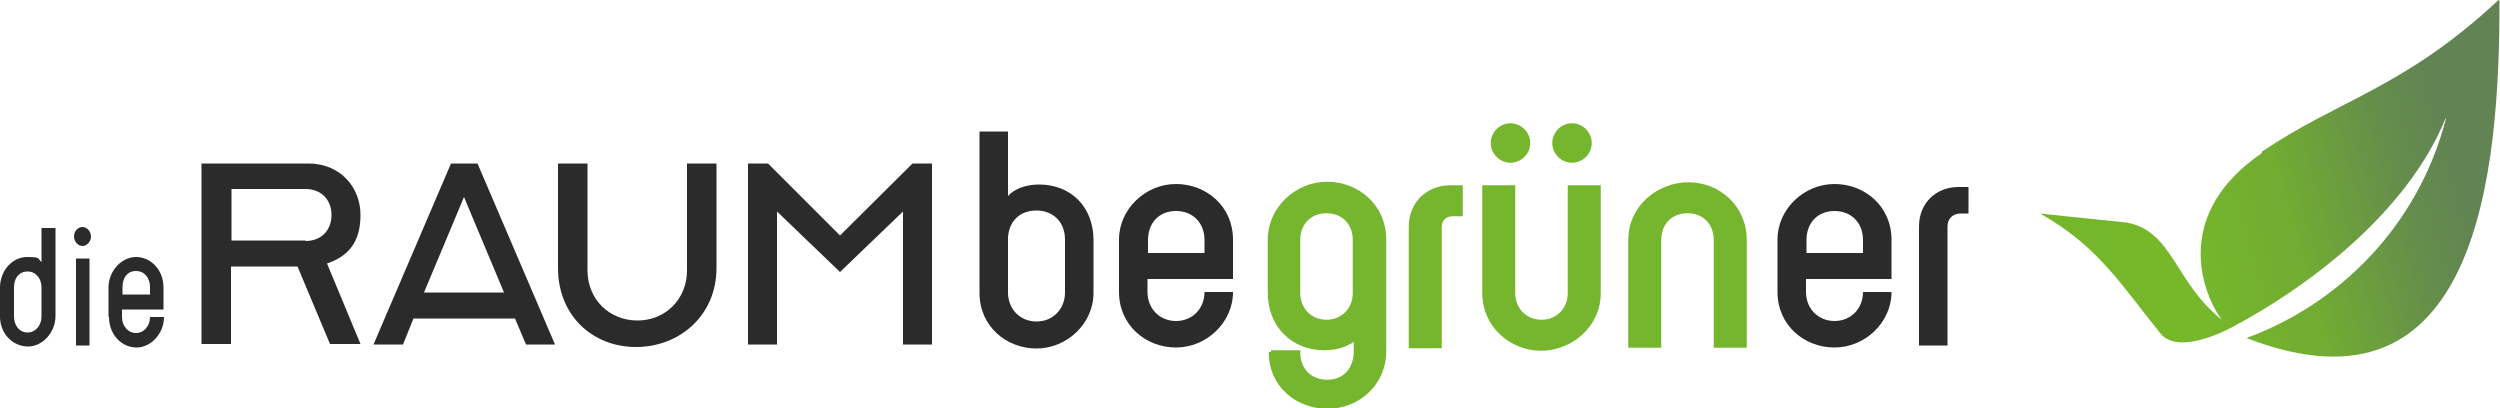 <svg xmlns="http://www.w3.org/2000/svg" xmlns:xlink="http://www.w3.org/1999/xlink" id="Ebene_1" data-name="Ebene 1" viewBox="0 0 500 81.6"><defs><style> .cls-1 { fill: #75b62e; stroke: #75b62e; stroke-miterlimit: 10; stroke-width: .9px; } .cls-2 { fill: url(#Unbenannter_Verlauf_43); } .cls-2, .cls-3 { stroke-width: 0px; } .cls-3 { fill: #2b2b2b; } </style><linearGradient id="Unbenannter_Verlauf_43" data-name="Unbenannter Verlauf 43" x1="-912.4" y1="-2547" x2="-797" y2="-2566.3" gradientTransform="translate(1574.2 2493.9) rotate(-6.5)" gradientUnits="userSpaceOnUse"><stop offset="0" stop-color="#2b2b2b"></stop><stop offset="0" stop-color="#37412a"></stop><stop offset="0" stop-color="#47612a"></stop><stop offset="0" stop-color="#567c2a"></stop><stop offset=".1" stop-color="#62922a"></stop><stop offset=".2" stop-color="#6ba32a"></stop><stop offset=".2" stop-color="#71af2a"></stop><stop offset=".3" stop-color="#75b62a"></stop><stop offset=".5" stop-color="#76b82a"></stop><stop offset=".7" stop-color="#71ac33"></stop><stop offset=".9" stop-color="#658d4b"></stop><stop offset="1" stop-color="#628354"></stop></linearGradient></defs><path class="cls-3" d="M40.4,32.7h21.3c6.3,0,10.4,4.7,10.4,10.3s-2.6,8.3-6.7,9.7l6.7,16.1h-6.1l-6.5-15.5h-13.3v15.5h-5.9v-36.2ZM61.1,48.2c3.1,0,5.2-2.1,5.2-5.2s-2.1-5.2-5.2-5.2h-14.8v10.3h14.8Z"></path><path class="cls-3" d="M90.3,32.7h5.2l15.5,36.2h-5.8l-2.2-5.2h-20.3l-2.1,5.2h-5.9l15.5-36.2ZM100.8,58.5l-8-19.1-8,19.1h15.9Z"></path><path class="cls-3" d="M111.6,53.6v-20.9h5.9v21.4c0,5.7,4.3,10,10,10s9.9-4.4,9.9-10v-21.4h5.9v20.9c0,9.5-7.4,15.8-16.1,15.8s-15.6-6.3-15.6-15.8Z"></path><path class="cls-3" d="M149.6,32.7h4l14.4,14.4,14.5-14.4h3.9v36.2h-5.8v-26.6l-12.6,12.1-12.6-12.1v26.6h-5.8v-36.2Z"></path><path class="cls-3" d="M195.9,58.5V26.3h5.7v12.9c1.2-1.4,3.6-2.3,6.2-2.3,6.4,0,10.9,4.5,10.9,11.1v10.6c0,6.1-5.3,11.1-11.4,11.1s-11.4-4.5-11.4-11.1ZM213,58.5v-10.6c0-3.4-2.3-5.8-5.7-5.8s-5.5,2.2-5.7,5.4v11c0,3.3,2.4,5.8,5.7,5.8s5.7-2.5,5.7-5.8Z"></path><path class="cls-3" d="M223.8,58.5v-10.6c0-6.1,5.3-11.1,11.4-11.1s11.4,4.5,11.4,11.1v7.9h-17.1v2.6c0,3.3,2.4,5.8,5.7,5.8s5.7-2.5,5.7-5.8h5.7c0,6.1-5.3,11.1-11.4,11.1s-11.4-4.5-11.4-11.1ZM240.9,50.6v-2.6c0-3.4-2.3-5.8-5.7-5.8s-5.6,2.4-5.6,5.8v2.6h11.3Z"></path><path class="cls-3" d="M355.5,58.5v-10.6c0-6.1,5.3-11.1,11.4-11.1s11.4,4.5,11.4,11.1v7.9h-17.1v2.6c0,3.3,2.4,5.8,5.7,5.8s5.7-2.5,5.7-5.8h5.7c0,6.1-5.3,11.1-11.4,11.1s-11.4-4.5-11.4-11.1ZM372.6,50.6v-2.6c0-3.4-2.3-5.8-5.7-5.8s-5.6,2.4-5.6,5.8v2.6h11.3Z"></path><path class="cls-3" d="M383.8,45.3c0-4.7,3.4-7.9,7.9-7.9h2v5.3h-1.6c-1.5,0-2.6,1-2.6,2.6v23.8h-5.7v-23.8Z"></path><path class="cls-3" d="M0,63.3v-5.8C0,54.1,2.5,51.4,5.4,51.4s2,.3,2.9,1v-6.8h2.8v17.6c0,3.3-2.6,6.1-5.5,6.1S0,66.9,0,63.3ZM8.3,63.3v-5.8c0-1.8-1.1-3.2-2.8-3.2s-2.7,1.3-2.7,3.2v5.8c0,1.8,1.1,3.2,2.7,3.2s2.8-1.4,2.8-3.2Z"></path><path class="cls-3" d="M14.8,47.3c0-1.1.8-1.9,1.7-1.9s1.7.9,1.7,1.9-.8,1.9-1.7,1.9-1.7-.9-1.7-1.9ZM15.1,51.7h2.8v17.4s-2.7,0-2.7,0v-17.4Z"></path><path class="cls-3" d="M21.7,63.3v-5.8c0-3.3,2.6-6.1,5.5-6.1s5.5,2.5,5.5,6.1v4.4h-8.3v1.5c0,1.8,1.2,3.2,2.8,3.2s2.8-1.4,2.8-3.2h2.8c0,3.3-2.6,6.1-5.5,6.1s-5.5-2.5-5.5-6.1ZM30,58.9v-1.5c0-1.8-1.1-3.2-2.8-3.2s-2.7,1.3-2.7,3.2v1.5h5.5Z"></path><path class="cls-1" d="M254.2,70.5h5.4c0,3.5,2.4,5.9,5.9,5.9s5.7-2.6,5.7-6.1v-3c-1.1,1.4-3.7,2.3-6.3,2.3-6.3,0-10.9-4.5-10.9-11.1v-10.6c0-6.1,5.3-11.1,11.4-11.1s11.4,4.5,11.4,11.1v22.3c0,6.6-5.3,11.1-11.3,11.1s-11.3-4.2-11.3-10.9ZM271,58.6v-10.6c0-3.4-2.3-5.8-5.7-5.8s-5.7,2.4-5.7,5.8v10.6c0,3.3,2.4,5.8,5.7,5.8s5.7-2.5,5.7-5.8Z"></path><path class="cls-1" d="M282.2,45.4c0-4.7,3.4-7.9,7.9-7.9h2v5.3h-1.6c-1.5,0-2.6,1-2.6,2.6v23.8h-5.7v-23.8Z"></path><path class="cls-1" d="M296.9,58.6v-21.1h5.7v21.1c0,3.3,2.4,5.8,5.7,5.8s5.7-2.5,5.7-5.8v-21.1h5.7v21.1c0,6.6-5.7,11.1-11.5,11.1s-11.3-4.5-11.3-11.1ZM298.6,28.6c0-1.9,1.6-3.5,3.5-3.5s3.5,1.6,3.5,3.5-1.6,3.5-3.5,3.5-3.5-1.6-3.5-3.5ZM310.9,28.6c0-1.9,1.6-3.5,3.5-3.5s3.5,1.6,3.5,3.5-1.6,3.5-3.5,3.5-3.5-1.6-3.5-3.5Z"></path><path class="cls-1" d="M326.1,48c0-6.6,5.7-11.1,11.6-11.1s11.2,4.5,11.2,11.1v21.1h-5.7v-21.1c0-3.4-2.3-5.8-5.7-5.8s-5.7,2.4-5.7,5.8v21.1h-5.7v-21.1Z"></path><path class="cls-2" d="M452.4,30.6c-17.5,11.9-12.4,27.3-8.1,33.3-9.4-7.5-9.7-17.7-19-19.4-.2,0-17.4-1.8-17.3-1.8,11.6,6.5,16.1,14.1,24.1,24,3.7,4.6,14.2-1.2,14.2-1.2,14.6-7.7,34.9-22.5,42.8-41.8,0,0,.1,0,.1,0-5.6,21.7-21.6,37.2-39.9,43.9,46.6,18.1,50.6-33.9,50.6-67.4,0-.2-.2-.2-.3-.1-18.9,17.6-31.9,19.8-47.3,30.3Z"></path></svg>